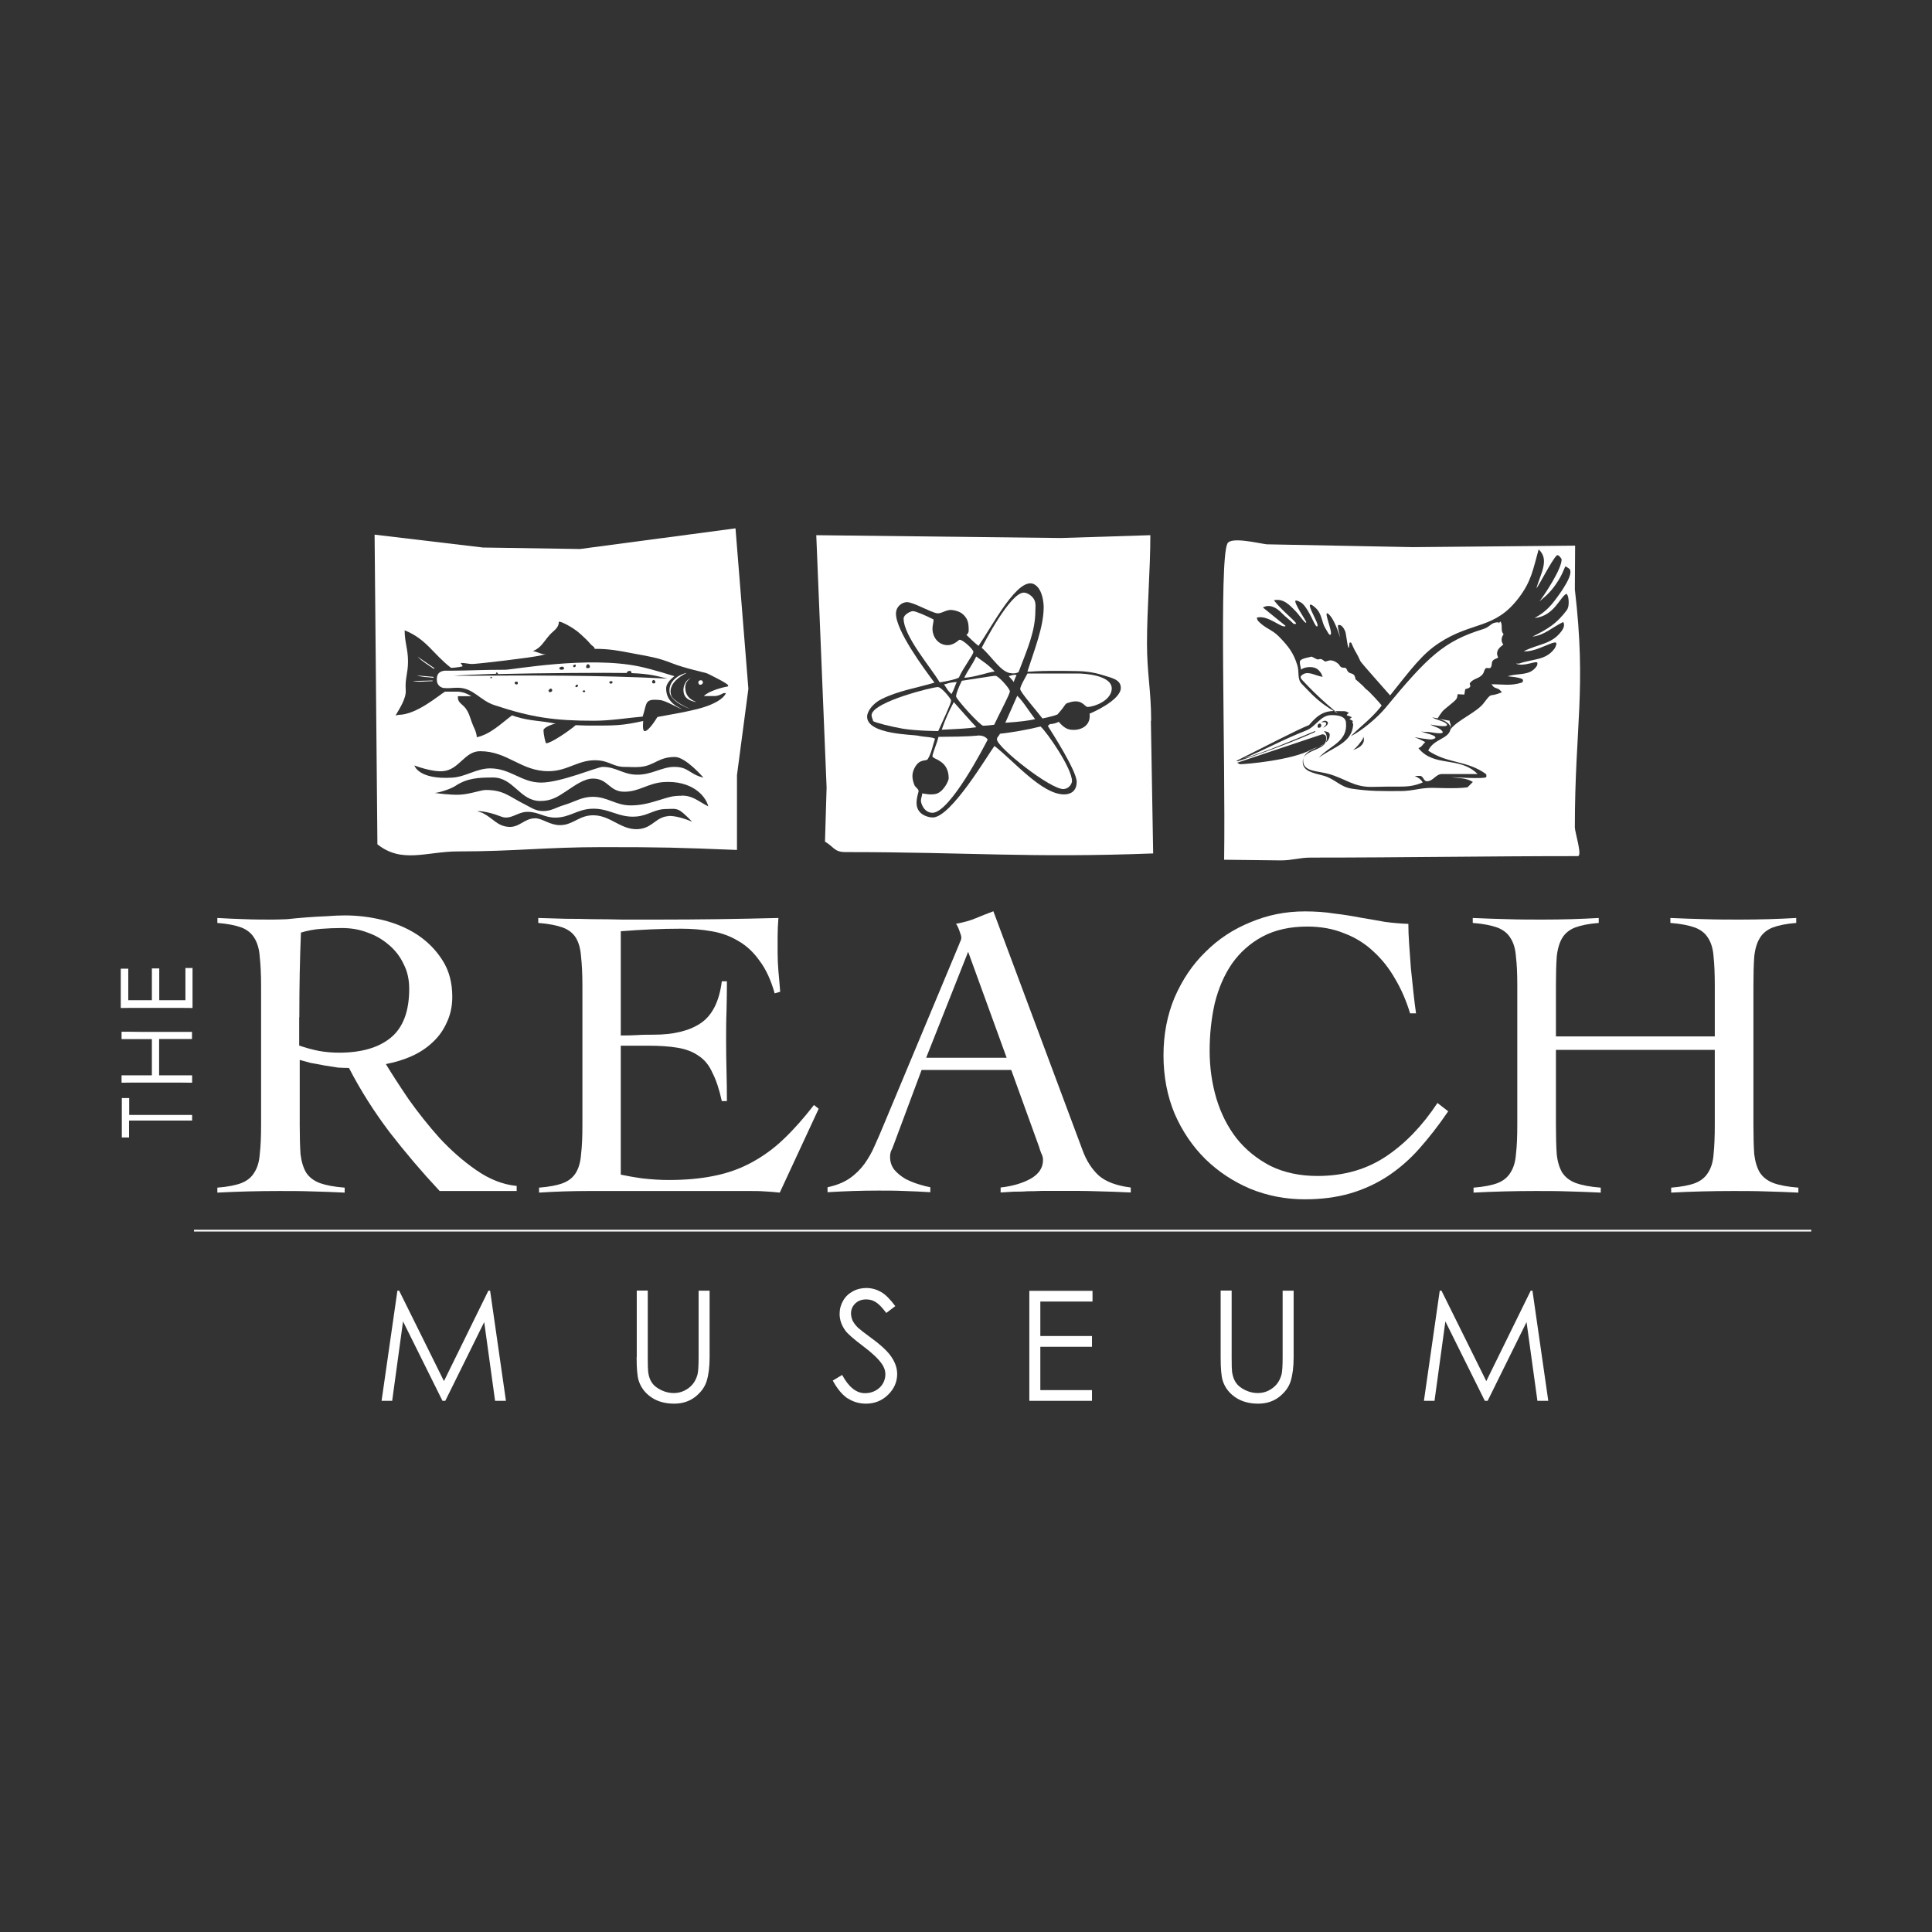 <svg xmlns="http://www.w3.org/2000/svg" id="Layer_1" viewBox="0 0 144 144"><rect x="0" y="0" width="144" height="144" fill="#333333" stroke="none"/><defs><style>.cls-1{fill-rule:evenodd;}.cls-1,.cls-2{fill:#fff;}</style></defs><path class="cls-2" d="M106.92,104.41l.81-5.92,2.94,5.92h.21l2.9-5.87.81,5.87h.81l-1.18-8.21h-.13l-3.31,6.74-3.34-6.74h-.13l-1.18,8.21h.79M90.98,101.16c0,.83.05,1.41.15,1.73.16.52.48.94.95,1.26.47.32,1.04.47,1.7.47.61,0,1.13-.17,1.56-.5.43-.34.72-.73.86-1.18.14-.45.22-1.04.22-1.78v-4.96h-.82v4.96c0,.65-.03,1.08-.08,1.28-.08.29-.2.54-.37.74-.17.2-.38.36-.63.48-.25.12-.51.17-.78.17-.31,0-.62-.07-.93-.22-.31-.15-.54-.33-.69-.55-.15-.22-.24-.49-.29-.81-.02-.15-.03-.51-.03-1.1v-4.96h-.82v4.96M76.72,104.41h4.67v-.8h-3.85v-3.23h3.85v-.8h-3.85v-2.57h3.89v-.8h-4.71v8.21M63.18,104.22c.41.27.86.4,1.36.4.65,0,1.2-.22,1.65-.66.45-.44.68-.96.68-1.55,0-.41-.13-.82-.4-1.23-.26-.41-.75-.88-1.46-1.4-.6-.44-.95-.72-1.06-.82-.2-.2-.33-.38-.41-.55-.07-.17-.11-.34-.11-.52,0-.29.11-.54.32-.74.21-.2.48-.3.81-.3.26,0,.49.06.71.2.22.13.48.4.79.81l.67-.51c-.38-.51-.73-.87-1.07-1.06-.34-.19-.7-.29-1.09-.29-.36,0-.7.08-1.01.25-.31.17-.55.4-.72.7-.17.29-.26.62-.26.98,0,.45.15.87.44,1.26.17.23.59.6,1.28,1.12.68.51,1.15.95,1.41,1.32.19.26.28.53.28.81,0,.24-.06.47-.19.69-.13.22-.31.39-.55.52-.24.13-.5.19-.78.19-.64,0-1.21-.45-1.7-1.36l-.7.42c.34.63.72,1.07,1.12,1.34M47.45,101.16c0,.83.05,1.41.15,1.73.16.52.48.94.95,1.26.47.32,1.04.47,1.7.47.61,0,1.13-.17,1.56-.5.43-.34.72-.73.86-1.18.14-.45.22-1.04.22-1.78v-4.96h-.82v4.96c0,.65-.03,1.08-.08,1.28-.08.29-.2.54-.37.74-.17.2-.38.36-.63.48-.25.12-.51.17-.78.17-.31,0-.62-.07-.93-.22-.31-.15-.54-.33-.69-.55-.15-.22-.24-.49-.28-.81-.02-.15-.03-.51-.03-1.1v-4.96h-.82v4.96M29.23,104.41l.81-5.92,2.94,5.92h.21l2.9-5.87.81,5.87h.81l-1.18-8.21h-.13l-3.31,6.74-3.34-6.74h-.13l-1.18,8.21h.79"></path><polyline class="cls-2" points="14.46 91.66 135 91.66 135 91.79 14.46 91.79"></polyline><path class="cls-1" d="M38.49,88.39c-1.02-.1-2.02-.5-3-1.18-.98-.68-1.89-1.48-2.74-2.4-.83-.93-1.6-1.9-2.3-2.89-.68-1-1.24-1.87-1.69-2.61.68-.13,1.32-.32,1.92-.59.6-.27,1.12-.61,1.56-1.03.45-.41.8-.9,1.05-1.46.28-.58.42-1.22.42-1.93,0-1.06-.24-1.97-.74-2.74-.49-.77-1.12-1.4-1.88-1.9-.77-.5-1.63-.86-2.58-1.09-.94-.23-1.87-.34-2.81-.34-.4,0-.86.02-1.37.06-.51.02-1.02.05-1.53.09-.49.04-.96.08-1.4.13-.45.02-.82.03-1.12.03-.68,0-1.36,0-2.04-.03-.68-.02-1.36-.05-2.04-.09v.37c.77.06,1.36.18,1.79.34.43.17.75.43.96.78.23.35.37.82.41,1.4.06.56.1,1.28.1,2.15v10.39c0,.87-.03,1.6-.1,2.18-.04.56-.18,1.02-.41,1.37-.21.35-.53.61-.96.78-.42.16-1.02.28-1.79.34v.37c.77-.04,1.53-.07,2.3-.09.77-.02,1.54-.03,2.33-.03s1.62,0,2.43.03c.81.02,1.62.05,2.43.09v-.37c-.79-.06-1.4-.18-1.85-.34-.45-.17-.79-.43-1.02-.78-.21-.35-.35-.81-.42-1.37-.04-.58-.06-1.3-.06-2.18v-4.85c.21.06.48.13.8.22.34.06.68.12,1.02.19.36.06.7.11,1.02.16.34.02.62.03.83.03.87,1.68,1.88,3.27,3.03,4.79,1.17,1.51,2.41,2.97,3.73,4.38h5.74v-.38h0ZM22.31,75.82c0-1.18.01-2.28.03-3.3.02-1.02.05-2.02.09-3.01.49-.15.99-.24,1.5-.28.51-.04,1.03-.06,1.56-.06.68,0,1.32.11,1.91.34.6.21,1.13.52,1.6.93.47.4.83.87,1.09,1.43.28.54.41,1.15.41,1.83,0,1.68-.46,2.89-1.37,3.64-.91.75-2.2,1.12-3.86,1.12-.49,0-.99-.04-1.5-.13-.51-.1-1-.24-1.47-.4v-2.11h0Z"></path><path class="cls-2" d="M46.28,77.94h2.04c.85,0,1.57.05,2.17.15.62.1,1.14.3,1.56.59.45.29.8.71,1.05,1.28.28.54.51,1.24.7,2.11h.38c0-.75-.01-1.49-.03-2.24-.02-.75-.03-1.49-.03-2.24s0-1.46.03-2.21c.02-.75.03-1.49.03-2.24h-.38c-.19,1.51-.72,2.56-1.6,3.14-.85.56-2.01.84-3.48.84-.43,0-.84,0-1.24.03-.38.02-.79.03-1.21.03v-7.77c1.51-.12,3-.19,4.47-.19.81,0,1.57.06,2.3.19.72.12,1.38.36,1.98.72.62.35,1.15.85,1.6,1.49.47.62.84,1.43,1.12,2.42l.41-.12c-.04-.56-.09-1.07-.13-1.52-.04-.48-.06-.94-.06-1.4v-1.24c0-.41.02-.86.06-1.34-1.53.04-3.04.07-4.53.09-1.49.02-2.98.03-4.47.03h-2.65c-.77-.02-1.5-.03-2.2-.03-.68-.02-1.35-.03-2.01-.03-.64-.02-1.32-.04-2.04-.06v.37c.77.06,1.37.18,1.82.34.45.17.78.43.99.78.21.35.34.82.38,1.4.06.56.1,1.28.1,2.15v10.39c0,.87-.03,1.6-.1,2.18-.04.56-.17,1.02-.38,1.37-.21.35-.53.61-.96.78-.42.16-1.02.28-1.79.34v.37c.62-.04,1.23-.07,1.85-.09.62-.02,1.24-.03,1.85-.03h12c.36,0,.73,0,1.12.03.38.02.75.05,1.12.09l2.9-6.25-.35-.28c-.77.99-1.52,1.84-2.27,2.55-.74.71-1.54,1.28-2.39,1.74-.83.45-1.76.79-2.78.99-1,.21-2.14.31-3.41.31-.59,0-1.24-.04-1.95-.12-.7-.1-1.23-.2-1.6-.28v-9.61h0Z"></path><path class="cls-1" d="M75.38,79.77l2.07,5.72c.04.15.09.3.16.47.09.17.13.33.13.5,0,.58-.31,1.05-.93,1.4-.6.33-1.34.55-2.23.65v.37c.36-.02.69-.04.99-.06.32,0,.65,0,.99-.03.34,0,.72-.01,1.15-.03h1.5c.87,0,1.72,0,2.55.03.83.02,1.67.05,2.52.09v-.37c-1.04-.13-1.83-.42-2.36-.87-.53-.48-.95-1.12-1.24-1.93l-6.64-17.79c-.49.19-.94.36-1.34.53-.4.17-.88.3-1.44.4.11.17.19.35.26.56.08.21.13.36.13.47s-.03.22-.1.34c-.04.12-.1.26-.16.4l-5.52,13.21c-.21.52-.44,1.04-.67,1.55-.21.5-.47.95-.77,1.37-.3.41-.67.78-1.12,1.09-.43.29-.97.51-1.63.65v.37c.68-.04,1.32-.07,1.91-.09.62-.02,1.24-.03,1.88-.03s1.31,0,1.95.03c.64.02,1.28.05,1.92.09v-.37c-.23-.04-.52-.11-.86-.22-.34-.1-.67-.24-.99-.4-.32-.19-.6-.41-.83-.68-.21-.27-.32-.59-.32-.97,0-.15.02-.28.06-.4.06-.12.13-.27.19-.44l2.1-5.63h6.67ZM75.03,78.84h-6l3.13-7.9,2.87,7.9h0Z"></path><path class="cls-2" d="M105.54,75.51c-.06-.44-.13-.94-.19-1.53-.06-.6-.13-1.2-.19-1.8-.04-.62-.09-1.22-.13-1.8-.04-.58-.06-1.09-.06-1.52-.57-.02-1.16-.07-1.75-.15-.57-.1-1.17-.21-1.79-.31-.62-.12-1.28-.23-1.98-.31-.68-.11-1.42-.16-2.2-.16-1.43,0-2.78.27-4.05.81-1.28.52-2.39,1.25-3.35,2.21-.96.93-1.72,2.06-2.3,3.39-.55,1.31-.83,2.75-.83,4.32s.28,3.03.83,4.35c.57,1.31,1.34,2.44,2.3,3.39.96.93,2.07,1.67,3.35,2.21,1.28.52,2.63.78,4.05.78,1.25,0,2.38-.15,3.38-.44,1-.29,1.93-.72,2.78-1.27.85-.56,1.64-1.24,2.36-2.05.72-.81,1.45-1.74,2.17-2.8l-.8-.62c-1.11,1.68-2.38,3.01-3.83,3.98-1.45.97-3.15,1.46-5.11,1.46-1.32,0-2.49-.25-3.51-.75-1-.52-1.84-1.2-2.52-2.05-.66-.85-1.16-1.83-1.5-2.95-.34-1.14-.51-2.33-.51-3.58s.13-2.42.38-3.54c.28-1.12.7-2.1,1.28-2.95.6-.85,1.35-1.52,2.27-2.02.94-.5,2.05-.75,3.35-.75,1.02,0,1.94.17,2.74.5.83.31,1.55.76,2.17,1.34.64.58,1.18,1.26,1.63,2.05.47.79.84,1.65,1.12,2.58h.45Z"></path><path class="cls-2" d="M127.81,77.25h-11.84v-3.79c0-.87.02-1.58.06-2.15.06-.58.2-1.05.41-1.4.21-.35.53-.61.96-.78.43-.16,1.01-.28,1.76-.34v-.37c-.68.04-1.37.07-2.07.09-.7.02-1.4.03-2.11.03-.87,0-1.74,0-2.62-.03-.85-.02-1.71-.05-2.59-.09v.37c.77.06,1.37.18,1.82.34.45.17.78.43.99.78.23.35.37.82.41,1.4.07.56.1,1.28.1,2.15v10.39c0,.87-.03,1.6-.1,2.18-.04.56-.18,1.02-.41,1.37-.21.35-.53.61-.96.78-.42.16-1.02.28-1.79.34v.37c.77-.04,1.53-.07,2.3-.09.77-.02,1.54-.03,2.33-.03s1.62,0,2.42.03c.81.02,1.62.05,2.43.09v-.37c-.79-.06-1.4-.18-1.85-.34-.45-.17-.79-.43-1.02-.78-.21-.35-.35-.81-.41-1.37-.04-.58-.06-1.3-.06-2.18v-5.6h11.84v5.6c0,.87-.03,1.6-.09,2.18-.04.56-.18,1.02-.41,1.37-.21.35-.53.61-.96.78-.42.16-1.02.28-1.79.34v.37c.77-.04,1.53-.07,2.3-.09.77-.02,1.54-.03,2.33-.03s1.62,0,2.42.03c.81.02,1.62.05,2.43.09v-.37c-.79-.06-1.41-.18-1.85-.34-.45-.17-.79-.43-1.02-.78-.21-.35-.35-.81-.42-1.37-.04-.58-.06-1.3-.06-2.18v-10.39c0-.87.02-1.58.06-2.15.06-.58.2-1.05.42-1.4.21-.35.53-.61.96-.78.42-.16,1.01-.28,1.75-.34v-.37c-.68.04-1.37.07-2.07.09-.7.02-1.4.03-2.11.03-.87,0-1.74,0-2.62-.03-.85-.02-1.71-.05-2.58-.09v.37c.77.06,1.37.18,1.82.34.45.17.78.43.99.78.23.35.37.82.41,1.4.06.56.09,1.28.09,2.15v3.79h0Z"></path><path class="cls-1" d="M74.14,50.05c-.53-.56-.91-.76-1.38-1.12-.29.63-.63,1.03-.89,1.59.9-.07,1.54-.36,2.26-.47Z"></path><path class="cls-1" d="M71.48,50.48c.3-.69,1.07-1.68,1.07-1.89s-.91-1.03-1.07-.89c-.13.12-.42.34-.74.38-.68.07-1.24-.48-1.24-1.24,0-.21.09-.47.08-.67-.53-.27-1.32-.62-1.54-.62-.17,0-.69.26-.69.55,0,1.32,2.02,3.63,2.69,4.76.54-.08,1.39-.27,1.44-.38Z"></path><path class="cls-1" d="M70.36,51c.26.39.26.46.56.73.2-.37.22-.51.39-.9-.81.07-.65.15-.94.17Z"></path><path class="cls-1" d="M77.15,53.6c-.44-.56-.87-1.3-1.33-1.74-.29.63-.63,1.45-.89,2.01,1.07-.07,1.68-.15,2.22-.27Z"></path><path class="cls-1" d="M75.4,50.19c.21,0,.37,0,.52-.1.68-1.78,1.25-3.06,1.25-4.58,0-.21.07-.6-.13-.89-.19-.28-.52-.45-.73-.45-1.01,0-2.95,3.74-3.14,4.11.79.69,1.47,1.9,2.24,1.9Z"></path><path class="cls-1" d="M72.77,54.2c-.61-.65-1.13-1.25-1.68-1.87-.38.71-.65,1.33-.9,2.06,1.33-.07,1.86-.08,2.58-.19Z"></path><path class="cls-1" d="M75.18,50.39c.18.22.34.36.38.45.04-.17.12-.32.21-.54-.38-.02-.38.07-.59.09Z"></path><path class="cls-1" d="M77.55,54.15c-1.05.26-2.08.43-3.02.54-.12.25-.22.22-.22.43,0,.57,4.03,3.77,4.98,3.69.41-.03.61-.42.61-.59,0-.96-1.85-3.63-2.35-4.08Z"></path><path class="cls-1" d="M70.89,52.21c0-.11-.7-1-.99-1-.4,0-4.72,1.07-4.93,2.03-.04.2.09.35.11.51.15.11,1.33.41,2.2.56,1.02.17,2.65.18,2.65.18.36-.8.96-2.06.96-2.27Z"></path><path class="cls-1" d="M85.8,53.72c0-2.23-.31-3.53-.31-5.76,0-2.58.25-5.49.25-8.07l-6.67.21-18.23-.21.77,18.81-.12,4.03c.72.43.68.78,1.55.78,9.23,0,13.68.45,22.91.1l-.17-9.89ZM81.21,53.18c.11.85-.54,1.22-1.18,1.22-.37,0-.65-.06-1.12-.6-.14.08-.42.17-.66.17l-.15.14c.29.46,2.15,3.35,2.15,4.16,0,.74-.5.94-.94.94-1.66,0-3.75-2.5-5.19-3.61-.5.67-3.24,5.33-4.6,5.33-.21,0-.64-.09-.91-.35-.44-.43-.3-1.03-.15-1.57.05-.2-.23-.3-.31-.51-.17-.45-.21-.8,0-1.23.38-.77.88-.5,1-.69.28-.46.37-1.02.54-1.52-.22-.14-.83-.12-1.29-.23-.32-.08-3.77-.08-3.77-1.41,0-.42.45-1,1.05-1.3,1.26-.64,2.72-.86,3.97-1.24-.79-1.05-2.87-3.87-2.87-5.14,0-.56.48-.86.82-.86.48,0,1.74.75,2.24.83.34.05.7-.31,1.15-.24.45.07.77.21,1.02.59.2.31.19.71.19.92s-.1.29-.17.34c.24.23.58.57.9.82.98-1.38,3.01-5.38,4.22-4.55.58.39.64,1.4.64,1.67,0,1.47-.71,3.22-1.21,4.79.15.06.39-.1,3.74-.03.43,0,1.2.08,1.84.29.62.21,1.38.3,1.38.96,0,.93-2.23,1.89-2.3,1.91Z"></path><path class="cls-1" d="M80.37,50.2h-3.79c-.19.36-.54.94-.54,1.16s1.12,1.49,1.66,2.19c.37-.08.8-.17,1.12-.3.5-.56.54-.72.64-.8.06-.04.13-.06.3-.11.9-.26,1.08.35,1.3.35.46,0,1.72-.44,1.8-1.3.1-1.07-2.07-1.19-2.49-1.19Z"></path><path class="cls-1" d="M72.86,54.83c-.21,0-.39.08-2.91.09-.1.45-.45,1.24-.45,1.45,0,.23,1.21.27,1.21,1.64,0,.17-.33.9-.83,1.12-.41.18-1.14,0-1.14,0-.01.21-.1.34-.1.55s.24.9.86.9c1.3,0,3.86-4.95,4.12-5.46-.24-.32-.6-.3-.77-.3Z"></path><path class="cls-1" d="M74.19,50.37c-.22,0-1.72.26-2.5.37-.21.42-.43.95-.43,1.16s1.8,2.19,2.02,2.19.48-.03.82-.07c.39-.84,1.17-2.28,1.17-2.49s-.86-1.16-1.07-1.16Z"></path><path class="cls-1" d="M49.65,51.32c0-.5.62-.92.62-.92,0,0-1.57-.5-2.6-.72-3.82-.81-9.45.24-10.02.24-1.69,0-2.49.06-4.07.07h-.28c-.06,0-.1,0-.17,0-.18.02-.37.09-.48.25-.06.1-.1.24-.09.44,0,.19.07.32.15.41.07.08.16.13.24.16.05.02.09.03.13.03.4.04.62-.02,1.03-.02,1.18,0,1.64.94,2.75,1.3,2.77.92,4.48,1.16,7.4,1.16,1.27,0,2.55-.22,3.64-.31.34-1.03.11-1.35,1.3-1.23.48.05,1.4.65,1.61.65-.67-.27-1.16-.77-1.16-1.5ZM43.84,49.51c.1.02.16.15.11.24-.05.09-.26.03-.26.03-.01-.13.03-.29.15-.27ZM42.9,49.53c.04.14-.02.2-.1.2-.03,0-.09-.05-.09-.08,0-.09.1-.1.19-.12ZM41.9,49.69c.06,0,.12.03.14.1.02.08-.07.13-.16.13-.08,0-.19-.02-.19-.1,0-.09.12-.13.21-.13ZM36.66,50.54s-.08,0-.13,0c0-.06.09-.12.13-.08,0,0,.02.05,0,.08ZM38.58,50.98c-.05.06-.15.04-.2-.02-.03-.04-.01-.13-.01-.13.03,0,.06-.02.1-.02.04,0,.07,0,.11.01,0,0,.04.12,0,.16ZM40.94,51.57s-.07-.08-.07-.08c.05-.07.07-.13.15-.16.06-.03.14.04.14.12,0,.09-.12.17-.21.13ZM42.9,51.2c-.05-.06.03-.15.09-.17h.07s.02.05.02.08c0,.08-.14.15-.18.08ZM43.49,51.59s-.07-.03-.07-.06c0-.04.07-.07.1-.08.05,0,.1.03.1.08,0,.06-.08.06-.14.06ZM45.64,50.91s-.07.05-.12.05-.11-.08-.11-.13c0-.04.24-.11.24,0,0,.03,0,.06-.01.09ZM48.84,50.88c-.03.08-.2.08-.23,0-.01-.03,0-.05,0-.09,0-.03.05-.09.07-.11.07.01.16.04.16.11,0,.03.01.05,0,.09ZM33.82,50.37c.51-.05,1.69-.1,3.15-.15,0-.03,0-.08.04-.1.02-.01.06,0,.12.12,3.32-.08,7.97-.11,9.59-.08,0-.12.15-.17.27-.15.05.03.08.07.08.16,1.45.06,1.92.23,2.68.41-5.16-.27-10.33-.24-15.93-.21Z"></path><path class="cls-1" d="M30.79,50.77c.58.09.87,0,1.45,0v-.05s-1.45.04-1.45.04Z"></path><polygon class="cls-1" points="37.13 50.23 36.97 50.22 36.97 50.23 37.13 50.23"></polygon><path class="cls-1" d="M32.32,49.84l.08-.02-1.28-.88c.41.41.72.56,1.19.9Z"></path><path class="cls-1" d="M31.03,50.33c.56.17.7.11,1.28.19v-.07s-1.28-.11-1.28-.11Z"></path><path class="cls-1" d="M54.82,39.38l-11.59,1.54-7.23-.11-8.08-.96.21,23.08c1.83,1.46,3.67.53,6.01.53,4.2,0,6.54-.32,10.74-.32,4.55,0,5.5.03,10.05.21v-5.58l.85-6.43-.96-11.96ZM30.88,57.05s1.28.5,2.13.43c1.22-.1,1.61-1.49,2.77-1.49,2.07,0,3.03,1.49,5.1,1.49,1.51,0,2.28-.95,3.78-.8.75.07,1.12.48,1.87.48.47,0,.73.04,1.2,0,1.04-.09,1.34-.74,2.57-.74.81,0,2.13,1.54,2.13,1.54-1.1-.27-1.08-.8-2.18-.8-.94,0-1.71.62-2.84.58-1-.03-1.49-.58-2.49-.58-.4,0-3.12,1.17-4.59,1.17s-2.27-1.06-3.8-1.06c-1.01,0-1.81.63-2.82.69-2.53.16-2.82-.9-2.82-.9ZM49.81,60.83c-.85.06-1.14.76-1.97.93-1.52.31-2.32-1.15-3.87-.98-.91.1-1.33.73-2.25.72-.74,0-1.3-.51-1.83-.51-.81,0-1.17.7-1.98.64-.86-.06-1.15-.64-1.95-1.04l-.4-.13s.64-.05,1.78.4c.73.29,1.2-.35,1.98-.35.82,0,1.24.43,2.06.43,1.08,0,1.61-.6,2.69-.66,1.32-.07,2.03.69,3.35.58.9-.07,1.36-.56,2.23-.56.41,0,.7-.08,1.04.13.33.21.9.82.9.82,0,0-1.07-.48-1.78-.43ZM50.82,59.31c-.73,0-.98.11-1.67.32-.75.23-1.36.4-2.15.4-1.12,0-1.7-.64-2.82-.64-.82,0-1.33.37-2.13.61-.62.18-.93.45-1.57.45-.55,0-.84-.23-1.33-.48-1.23-.61-1.58-1.09-2.95-1.09-.35,0-1.16.31-1.91.35-.74.04-1.89-.13-1.89-.13.26,0,1.17-.28,1.52-.51.9-.6,1.75-.64,2.83-.64,1.54,0,1.99,1.75,3.52,1.75.83,0,1.3-.31,1.99-.77.56-.37,1.27-.9,1.94-.9,1.13,0,1.2.98,2.33.98s1.76-.64,2.94-.72c2.01-.13,3.1.94,3.32,1.81-.76-.38-1.14-.8-1.97-.8ZM54.28,51.08s-.01.09-.06.09c-.33.05-1.38.32-1.76.71h.77c.28,0,.45-.09.7-.22h.17c0,.06-.29.75-2.26,1.22-.84.2-1.34.29-2.13.43l-.71.13s-.65,1.1-.96,1.05c-.19-.03-.09-.75-.1-.75-1.6.35-2.1.34-3.88.34-.1,0-.59,0-1.15-.03-.52.45-1.86,1.35-2.2,1.35-.05,0-.2-.65-.2-.98,0-.21.78-.5.93-.48-1.18-.24-1.85-.18-2.98-.52l-.3-.1c-.84.63-1.58,1.39-2.62,1.63-.04-.47-.23-.7-.38-1.13-.15-.41-.2-.68-.46-1.03-.22-.3-.57-.41-.57-.79v-.11h1.01c-.34-.19-.65-.34-1.1-.34h-.79s-.05,0-.08,0c-.46.27-2.13,1.73-3.47,1.73-.08,0-.14.06-.21.04.3-.53.8-1.27.75-1.89-.06-.88.17-1.22.17-2.14s-.25-1.4-.25-2.31c1.63.65,2.13,1.78,3.46,2.8.29-.01.91-.09.86-.14l-.15-.23c.36,0,.6.08.86.08.38,0,4.51-.48,5.16-.65.11-.03.23-.06.36-.08-.35.04-.63-.18-.99-.23.63-.26.81-.72,1.26-1.22.29-.32.67-.5.67-.95,0-.14,1.05.37,1.63.91.31.28.47.43.75.75.1.13.29.18.29.34,1.08,0,1.78.13,2.85.34,1.16.22,1.82.3,2.91.73.97.39,2.52.7,2.67.78.34.17,1.56.77,1.52.88Z"></path><path class="cls-1" d="M50.03,51.83c-.34-1.03,1.17-1.68,1.17-1.68-.34.05-1.37.46-1.3,1.4.06.8,1.57,1.3,1.57,1.3-.5-.21-1.33-.66-1.45-1.03Z"></path><path class="cls-1" d="M52.25,50.7c-.09,0-.2.04-.2.16,0,.1.06.18.14.18.09,0,.2-.06.2-.18,0-.09-.07-.16-.14-.16Z"></path><path class="cls-1" d="M51.07,51.29c0-.16.03-.3.09-.42.1-.16.23-.29.37-.37-.17.09-.36.22-.43.37-.11.17-.16.37-.16.54,0,.59.38.82.97.92l-.08-.04c-.47-.18-.75-.51-.75-1.01Z"></path><path class="cls-1" d="M99.69,53.15s-.09-.09-.15-.14c-.03,0-.06,0-.1,0,.14.08.23.13.24.14Z"></path><path class="cls-1" d="M108.13,54.04c-.02-.13-.1-.19-.08-.32l-.86-.15s0,0,0,0c.73.16,1.01.55.93.8,0,0,0,0,0,0,.02-.09.02-.2,0-.32Z"></path><path class="cls-1" d="M117.38,43.93l.02-3.26-12.1.11-10.89-.21c-.63-.08-2.69-.59-2.93-.05-.63,1.34-.13,15.47-.24,23.56l4.22.05c.87,0,1.37-.21,2.24-.21,6.95,0,12.95-.11,19.9-.11.36,0-.22-1.79-.22-2.14,0-7.53.88-10.26,0-17.74ZM92.41,56.96l-.2-.11,6.34-2.12s.26-.02.29.21c.09.7-.57.65-1.12.94-1.46.79-4.87,1.08-5.31,1.08ZM98.46,53.83c.07-.03.21-.11.29-.11.07,0,.12.02.18.07.16.14-.11.38-.32.45,0,0,.24-.2.24-.29,0-.18-.21-.12-.39-.12ZM98.48,54.13l-.07.09s-.13.05-.18,0c-.04-.04-.02-.08-.02-.14,0-.1.14-.19.22-.13.06.04.05.18.05.18ZM116.77,44.3c.11-.04.28.82,0,1.19-.76,1.01-1.42,1.4-2.55,1.96.9-.11,1.4-.65,2.29-1.09.14.22.03.48-.13.69-.74.99-1.7.93-2.81,1.49.95.11,2.53-1.02,2.43-.53-.03.14-.06.22-.14.34-.67.89-1.58.74-2.64,1.11h-.23c.56.29,1.62-.3,1.6-.03,0,.11-.02.18-.09.27-.52.69-1.29.45-2.11.7-.08.02,1.12.07,1.13.3,0,.07-.07.17-.07.17-.86.27-1.4.13-2.29.13.06.05.08.11.14.17.16.15.33.11.49.26.07.06.15.17.15.17-1.02.42-.68-.08-1.34.79-.54.72-1.95,1.26-2.49,1.97-.14.73-1.27.71-1.66,1.59,1.52,1.01,2.85.69,4.32,1.75,0,0,.04.15,0,.22-.08.16-2.61,0-2.61,0,.64.1,1.07.04,1.62.36l-.4.4c-.82.12-2.26.04-2.65.04-.9,0-1.44.24-2.34.24-1.42,0-2.23.03-3.65-.18-.87-.14-1.22-.71-2.07-.96-.71-.2-1.57-.3-1.57-1.03,0-.13.03-.23.08-.33.19-.59,1.12-.7,1.62-1.09.06-.1.09-.21.09-.34,0-.22-.04-.39-.23-.54.2.03.45.07.45.27,0,.27-.13.46-.32.61-.31.51-1.33.56-1.62,1.09-.02.07-.04.15-.04.24,0,.84,1.12.75,1.93.99,1.21.35,1.84.96,3.12.96.36,0,1.11-.02,1.11-.02h.89c.73,0,1.18-.03,1.86-.31-.14-.26-.33-.35-.59-.49h.39c.25,0,.26.4.51.4.48,0,.65-.54,1.14-.54h2.64c-1.36-1.36-3.24-.47-4.41-1.93.3-.12.26-.22.51-.45-.29-.15-.48-.24-.8-.37,0,0,1.16.23,1.34.16.1-.04.25-.06.21-.16-.06-.16-.65-.27-1.07-.42.28.05.46.01.74.06.31.05,1.05.17.85-.08-.23-.29-.57-.31-.9-.5.43.08,1.51.26,1.2-.06-.18-.19-.68-.26-1.06-.47l.42.07c.06-.12.24-.38.32-.48.16-.22.9-.73,1.06-.95.09-.12.07-.23.11-.37l.49.03.07-.4c.15-.06.27-.05.36-.18.07-.09-.08-.2,0-.29.26-.35.67-.3.94-.65.11-.14.09-.27.2-.41.09-.13.31.04.4-.09.12-.16.03-.34.15-.5.11-.15.26-.13.41-.25-.13-.21-.11-.45.04-.65.11-.14.2-.19.34-.31-.19-.23-.16-.53.02-.77-.24-.25-.07-.56-.19-.87-.09-.24-.16.23-.18-.02-.62,0-.56.32-1.16.51-2.92.9-4.12,2.05-7.3,5.9-.58.7-1.76,1.69-2.57,2.09.85-.84,1.51-1.3,2.19-2.14l.12-.15h0c-.05-.11-.94-1.07-1.08-1.16-.18-.13-.22-.23-.37-.36-.19-.18-.5-.44-.5-.44,0,0-.02-.19-.09-.29-.1-.16-.28-.12-.43-.24-.14-.11-.11-.34-.31-.33-.34.02-.37-.24-.42-.26-.12-.12-.33-.27-.59-.29-.17-.01-.38.11-.43.08-.27-.16-.22-.2-.45-.17-.13.12-.55-.28-.62-.17-.2.05-.59.1-.76.26-.13.12.05.53.03.7.2-.2.96-.34,1.32.03.16.16.23.28.3.5-.61-.1-1.14-.52-1.59-.09-.13.13.03.29.16.42.3.31.46.49.77.79.78.77,1.27,1.15,1.58,1.43.22,0,.45.01.72.01.13,0,.34.14.36.15-.06-.05-.2.08-.2.16.14.02.24.09.38.14l-.18.14c.16.06.29.17.28.17-.14,0,0,.15,0,.24-.1,1.39-1.47,1.65-2.57,2.47.84-.93,2.18-1.18,2.03-2.64-.05-.47-.61-.54-1.08-.54-.83,0-1.13.85-1.9,1.15-2.09.84-2.59,1.22-4.67,2.09,1.31-.35,4.18-1.56,5.31-2.04.07-.03.02.07.08.04-2.2,1.01-5.83,2.23-5.83,2.2,0-.04-.22.04.06-.1,1.71-.85,4.45-2.28,5.28-2.6,0,0,.47-.58.88-.8.34-.19.64-.24.96-.25-.32-.18-.93-.56-1.61-1.22-.31-.3-.47-.49-.77-.79-.37-.39-.17-.89-.34-1.41-.29-.94-.67-1.4-1.35-2.11-.52-.54-1.03-.61-1.55-1.16-.08-.08-.08-.16-.12-.26.82-.26,1.94.88,2.15.61l-1.69-1.37c.48-.28,1.01,0,1.4.41.34.35.55.46.89.81,0,0,.15.03.18-.02.06-.1-1.1-1-1.65-1.74.71-.15,1.15.33,1.65.85.24.25.81,1.09.75.75-.02-.08-.95-1.47-.79-1.57.08-.05.42.11.56.26.5.52.81,1.5,1,1.65.03.03.13.03.06-.2-.14-.43-.88-1.64-.39-1.38.12.07.17.13.28.22.48.45.44,1.11.73,1.53.04.06.23.42.29.45.43.19-.51-1.83-.12-1.57.34.23.64.95.93,1.8-.1-.4-.24-.9-.16-.93.23-.1.43.23.53.47.06.13.2,1.46.27,1.18.04-.15,0-.43.13-.36.07.03.07.07.11.17.26.6.35.6.61,1.21.05.13,2.05,2.35,2.22,2.56,1.59-1.99,2.39-3.08,3.64-3.9,2.51-1.65,4.16-.99,5.97-3.4.91-1.2,1.05-2.1,1.46-3.58.85.76.12,1.85-.17,2.91.2-.23,1.16-2.13,1.52-2.46.13-.12.36.27.36.27.05.67-1.22,2.59-1.64,3.15.63-.52.96-.86,1.39-1.54.25-.39.34-.64.53-1.07.07.04.18.09.28.17.43.34-.62,1.79-1.07,2.38-.62.83-1.2,1.13-1.5,1.3,1.47-.13,1.92-1.63,2.39-1.81ZM100.85,55.9c.33-.24.48-.48.72-.81l.05-.18c0,.08.04.11.04.19,0,.44-.39.66-.81.8Z"></path><path class="cls-1" d="M9.63,81.84s0,.14,0,.34c0,.2,0,.51,0,.92.53,0,.94,0,1.22,0,.28,0,.65,0,1.13,0s.93,0,1.4,0c.47,0,.79,0,.94,0v.42c-.16,0-.48,0-.96,0-.48,0-.95,0-1.42,0h-1.08c-.27,0-.68,0-1.24,0,0,.37,0,.66,0,.89,0,.23,0,.35,0,.37h-.54c0-.18,0-.39,0-.64,0-.25,0-.52,0-.81,0-.42,0-.76,0-1.04,0-.28,0-.43,0-.45h.54Z"></path><path class="cls-1" d="M14.31,76.89v.55c-.16,0-.45,0-.87,0-.43,0-.95,0-1.58,0v.59c0,.36,0,.64,0,.82,0,.22,0,.49,0,.8v.5c.73,0,1.28,0,1.66,0,.37,0,.64,0,.8,0v.55c-.16,0-.44,0-.84-.01-.4,0-1.08,0-2.03,0-.29,0-.64,0-1.05,0-.41,0-.86,0-1.34.01v-.55c.4,0,.79,0,1.17,0,.38,0,.75,0,1.09,0,0-.03,0-.17,0-.43v-1.73c0-.34,0-.52,0-.54-.35,0-.71,0-1.09,0-.38,0-.77,0-1.17,0v-.55c.4,0,.85,0,1.37.01.52,0,.94,0,1.27,0,.77,0,1.36,0,1.77,0,.41,0,.69,0,.85,0h0Z"></path><path class="cls-1" d="M14.35,72.17s0,.18,0,.46c0,.29,0,.65,0,1.07,0,.3,0,.57,0,.81,0,.24,0,.45,0,.62-.16,0-.49,0-1.01-.01-.52,0-1.05,0-1.6,0-.3,0-.7,0-1.2,0-.5,0-1.01,0-1.54.01,0-.17,0-.37,0-.62,0-.25,0-.51,0-.77,0-.44,0-.81,0-1.09,0-.28,0-.43,0-.45h.56s0,.17,0,.44c0,.27,0,.6,0,1,0,.17,0,.35,0,.51v.4c.3,0,.6,0,.91,0,.3,0,.58,0,.85,0,0-.11,0-.23,0-.37v-.38c0-.41,0-.78,0-1.1,0-.32,0-.5,0-.52h.55s0,.21,0,.58c0,.37,0,.7,0,1,0,.11,0,.25,0,.4v.39c.5,0,.91,0,1.2,0,.3,0,.55,0,.75,0,0-.14,0-.3,0-.5v-.63c0-.35,0-.64,0-.87,0-.24,0-.37,0-.4h.56Z"></path></svg>